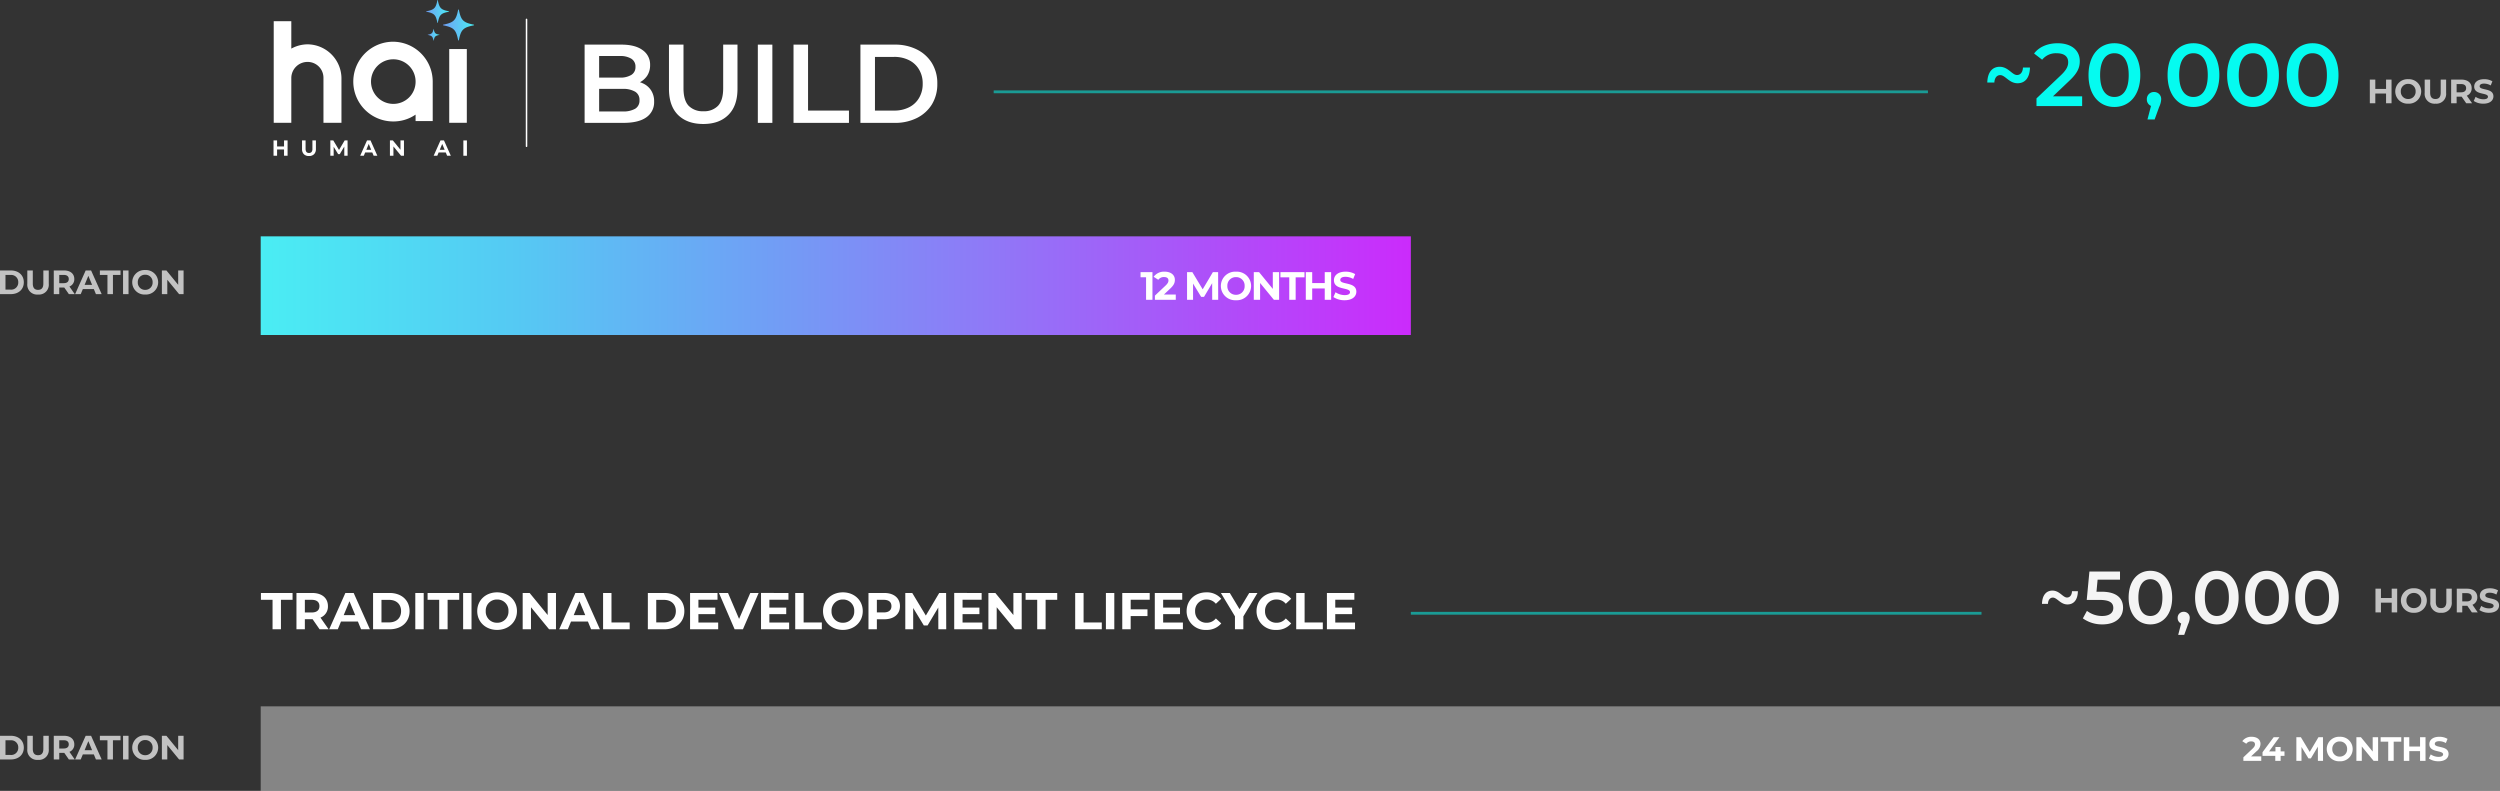 <?xml version="1.0" encoding="UTF-8"?> <svg xmlns="http://www.w3.org/2000/svg" xmlns:xlink="http://www.w3.org/1999/xlink" width="886.953" height="280.594" viewBox="0 0 886.953 280.594"><rect x="0" y="0" width="886.953" height="280.594" fill="#333333" stroke="none"/><defs><linearGradient id="linear-gradient" x1="1" y1="1" x2="0" y2="1" gradientUnits="objectBoundingBox"><stop offset="0" stop-color="#4aedf3"></stop><stop offset="0.222" stop-color="#55c9f3"></stop><stop offset="0.438" stop-color="#709ff5"></stop><stop offset="0.626" stop-color="#8e7af7"></stop><stop offset="0.823" stop-color="#ad50f9"></stop><stop offset="1" stop-color="#cb2bfb"></stop></linearGradient><linearGradient id="linear-gradient-2" y1="0.5" x2="1" y2="0.5" gradientUnits="objectBoundingBox"><stop offset="0" stop-color="#709ff5"></stop><stop offset="1" stop-color="#4aedf3"></stop></linearGradient><linearGradient id="linear-gradient-3" x1="-0.001" y1="0.501" x2="0.999" y2="0.501" xlink:href="#linear-gradient-2"></linearGradient><linearGradient id="linear-gradient-4" x1="0" y1="0.5" x2="1.001" y2="0.5" xlink:href="#linear-gradient-2"></linearGradient></defs><g id="SDLC_chart" data-name="SDLC chart" transform="translate(-516.957 -2801.075)"><path id="Path_64744" data-name="Path 64744" d="M4.2,0H7.177V-10.453H11.3v-2.429H.074v2.429H4.2ZM24.091,0,21.2-4.141a4.188,4.188,0,0,0,2.65-4.067c0-2.889-2.153-4.675-5.595-4.675H12.68V0h2.981V-3.589H18.4L20.888,0ZM20.833-8.208c0,1.4-.92,2.245-2.742,2.245H15.662v-4.491h2.429C19.913-10.453,20.833-9.625,20.833-8.208ZM35.611,0H38.74L32.98-12.883H30.035L24.293,0h3.055l1.141-2.761H34.47ZM29.446-5.024l2.043-4.932,2.043,4.932ZM39.863,0h5.852c4.214,0,7.1-2.54,7.1-6.441s-2.889-6.441-7.1-6.441H39.863Zm2.981-2.448v-7.987h2.724c2.558,0,4.233,1.528,4.233,3.994s-1.675,3.994-4.233,3.994ZM54.843,0h2.981V-12.883H54.843Zm8.484,0h2.981V-10.453h4.122v-2.429H59.205v2.429h4.122Zm8.484,0h2.981V-12.883H71.812ZM83.866.221c4.049,0,7.049-2.816,7.049-6.662s-3-6.662-7.049-6.662c-4.067,0-7.049,2.834-7.049,6.662S79.8.221,83.866.221Zm0-2.54a3.93,3.93,0,0,1-4.03-4.122,3.93,3.93,0,0,1,4.03-4.122A3.93,3.93,0,0,1,87.9-6.441,3.93,3.93,0,0,1,83.866-2.319ZM101.81-12.883v7.822l-6.4-7.822H92.939V0h2.945V-7.822L102.307,0h2.448V-12.883ZM117.214,0h3.129l-5.76-12.883h-2.945L105.9,0h3.055l1.141-2.761h5.981Zm-6.165-5.024,2.043-4.932,2.043,4.932ZM121.465,0h9.441V-2.429h-6.46V-12.883h-2.981Zm15.882,0H143.2c4.214,0,7.1-2.54,7.1-6.441s-2.889-6.441-7.1-6.441h-5.852Zm2.981-2.448v-7.987h2.724c2.558,0,4.233,1.528,4.233,3.994s-1.675,3.994-4.233,3.994Zm14.962.055V-5.374h5.981V-7.693h-5.981v-2.8h6.773v-2.392h-9.736V0H162.3V-2.392Zm18.4-10.49-3.975,9.2-3.92-9.2h-3.221L168.137,0h2.945l5.576-12.883Zm6.773,10.49V-5.374h5.981V-7.693h-5.981v-2.8h6.773v-2.392H177.5V0h9.975V-2.392ZM189.633,0h9.441V-2.429h-6.46V-12.883h-2.981Zm16.913.221c4.049,0,7.049-2.816,7.049-6.662s-3-6.662-7.049-6.662c-4.067,0-7.049,2.834-7.049,6.662S202.479.221,206.546.221Zm0-2.54a3.93,3.93,0,0,1-4.03-4.122,3.93,3.93,0,0,1,4.03-4.122,3.93,3.93,0,0,1,4.03,4.122A3.93,3.93,0,0,1,206.546-2.319ZM221.2-12.883h-5.576V0H218.6V-3.552H221.2c3.442,0,5.595-1.785,5.595-4.656C226.79-11.1,224.637-12.883,221.2-12.883Zm-.166,6.9H218.6v-4.472h2.429c1.822,0,2.742.828,2.742,2.245C223.772-6.809,222.852-5.981,221.03-5.981ZM243.206,0l-.037-12.883h-2.448l-4.748,8.006-4.822-8.006h-2.466V0h2.8V-7.564l3.773,6.2H236.6L240.39-7.73,240.409,0ZM249-2.392V-5.374h5.981V-7.693H249v-2.8h6.773v-2.392H246.04V0h9.975V-2.392Zm18.036-10.49v7.822l-6.4-7.822h-2.466V0h2.945V-7.822L267.536,0h2.448V-12.883ZM275.486,0h2.981V-10.453h4.122v-2.429H271.364v2.429h4.122Zm13.472,0H298.4V-2.429h-6.46V-12.883h-2.981Zm10.9,0h2.981V-12.883h-2.981ZM315.4-10.49v-2.392h-9.736V0h2.981V-4.693h5.963V-7.085H308.65v-3.4Zm4.767,8.1V-5.374h5.981V-7.693h-5.981v-2.8h6.773v-2.392h-9.736V0h9.975V-2.392ZM335.464.221a6.619,6.619,0,0,0,5.319-2.3l-1.914-1.767a4.105,4.105,0,0,1-3.239,1.528,3.952,3.952,0,0,1-4.122-4.122,3.952,3.952,0,0,1,4.122-4.122,4.145,4.145,0,0,1,3.239,1.509l1.914-1.767a6.651,6.651,0,0,0-5.3-2.282c-4.012,0-6.993,2.779-6.993,6.662A6.614,6.614,0,0,0,335.464.221Zm18.165-13.1H350.7l-3.442,5.724-3.441-5.724h-3.165L345.642-4.6V0h2.981V-4.564Zm6.644,13.1a6.619,6.619,0,0,0,5.319-2.3l-1.914-1.767a4.105,4.105,0,0,1-3.239,1.528,3.952,3.952,0,0,1-4.122-4.122,3.952,3.952,0,0,1,4.122-4.122,4.145,4.145,0,0,1,3.239,1.509l1.914-1.767a6.651,6.651,0,0,0-5.3-2.282c-4.012,0-6.993,2.779-6.993,6.662A6.614,6.614,0,0,0,360.273.221Zm7.1-.221h9.441V-2.429h-6.46V-12.883h-2.981Zm13.858-2.392V-5.374h5.981V-7.693h-5.981v-2.8h6.773v-2.392h-9.736V0h9.975V-2.392Z" transform="translate(609.453 3024.333)" fill="#fff"></path><path id="Path_64745" data-name="Path 64745" d="M-66.132,0h3.816c2.748,0,4.632-1.656,4.632-4.2s-1.884-4.2-4.632-4.2h-3.816Zm1.944-1.6V-6.8h1.776a2.507,2.507,0,0,1,2.76,2.6,2.507,2.507,0,0,1-2.76,2.6ZM-52.632.144a3.478,3.478,0,0,0,3.8-3.84V-8.4h-1.92v4.632c0,1.6-.684,2.256-1.872,2.256s-1.872-.66-1.872-2.256V-8.4h-1.944v4.7A3.478,3.478,0,0,0-52.632.144ZM-39.612,0-41.5-2.7a2.731,2.731,0,0,0,1.728-2.652c0-1.884-1.4-3.048-3.648-3.048h-3.636V0h1.944V-2.34h1.788L-41.7,0Zm-2.124-5.352c0,.912-.6,1.464-1.788,1.464h-1.584V-6.816h1.584C-42.336-6.816-41.736-6.276-41.736-5.352ZM-32.1,0h2.04l-3.756-8.4h-1.92L-39.48,0h1.992l.744-1.8h3.9Zm-4.02-3.276,1.332-3.216,1.332,3.216ZM-28.008,0h1.944V-6.816h2.688V-8.4H-30.7v1.584h2.688Zm5.532,0h1.944V-8.4h-1.944Zm7.86.144A4.347,4.347,0,0,0-10.02-4.2a4.347,4.347,0,0,0-4.6-4.344,4.347,4.347,0,0,0-4.6,4.344A4.347,4.347,0,0,0-14.616.144Zm0-1.656A2.562,2.562,0,0,1-17.244-4.2a2.562,2.562,0,0,1,2.628-2.688A2.562,2.562,0,0,1-11.988-4.2,2.562,2.562,0,0,1-14.616-1.512ZM-2.916-8.4v5.1L-7.092-8.4H-8.7V0h1.92V-5.1L-2.592,0H-1V-8.4Z" transform="translate(583.089 2905.427)" fill="#fff" opacity="0.701"></path><path id="Path_64746" data-name="Path 64746" d="M-66.132,0h3.816c2.748,0,4.632-1.656,4.632-4.2s-1.884-4.2-4.632-4.2h-3.816Zm1.944-1.6V-6.8h1.776a2.507,2.507,0,0,1,2.76,2.6,2.507,2.507,0,0,1-2.76,2.6ZM-52.632.144a3.478,3.478,0,0,0,3.8-3.84V-8.4h-1.92v4.632c0,1.6-.684,2.256-1.872,2.256s-1.872-.66-1.872-2.256V-8.4h-1.944v4.7A3.478,3.478,0,0,0-52.632.144ZM-39.612,0-41.5-2.7a2.731,2.731,0,0,0,1.728-2.652c0-1.884-1.4-3.048-3.648-3.048h-3.636V0h1.944V-2.34h1.788L-41.7,0Zm-2.124-5.352c0,.912-.6,1.464-1.788,1.464h-1.584V-6.816h1.584C-42.336-6.816-41.736-6.276-41.736-5.352ZM-32.1,0h2.04l-3.756-8.4h-1.92L-39.48,0h1.992l.744-1.8h3.9Zm-4.02-3.276,1.332-3.216,1.332,3.216ZM-28.008,0h1.944V-6.816h2.688V-8.4H-30.7v1.584h2.688Zm5.532,0h1.944V-8.4h-1.944Zm7.86.144A4.347,4.347,0,0,0-10.02-4.2a4.347,4.347,0,0,0-4.6-4.344,4.347,4.347,0,0,0-4.6,4.344A4.347,4.347,0,0,0-14.616.144Zm0-1.656A2.562,2.562,0,0,1-17.244-4.2a2.562,2.562,0,0,1,2.628-2.688A2.562,2.562,0,0,1-11.988-4.2,2.562,2.562,0,0,1-14.616-1.512ZM-2.916-8.4v5.1L-7.092-8.4H-8.7V0h1.92V-5.1L-2.592,0H-1V-8.4Z" transform="translate(583.089 3070.517)" fill="#fff" opacity="0.701"></path><path id="Path_64747" data-name="Path 64747" d="M-38.424-8.4v3.312H-42.24V-8.4h-1.944V0h1.944V-3.444h3.816V0h1.944V-8.4Zm7.86,8.544a4.347,4.347,0,0,0,4.6-4.344,4.347,4.347,0,0,0-4.6-4.344A4.347,4.347,0,0,0-35.16-4.2,4.347,4.347,0,0,0-30.564.144Zm0-1.656A2.562,2.562,0,0,1-33.192-4.2a2.562,2.562,0,0,1,2.628-2.688A2.562,2.562,0,0,1-27.936-4.2,2.562,2.562,0,0,1-30.564-1.512ZM-20.916.144a3.478,3.478,0,0,0,3.8-3.84V-8.4h-1.92v4.632c0,1.6-.684,2.256-1.872,2.256s-1.872-.66-1.872-2.256V-8.4H-24.72v4.7A3.478,3.478,0,0,0-20.916.144ZM-7.9,0-9.78-2.7A2.731,2.731,0,0,0-8.052-5.352c0-1.884-1.4-3.048-3.648-3.048h-3.636V0h1.944V-2.34H-11.6L-9.984,0ZM-10.02-5.352c0,.912-.6,1.464-1.788,1.464h-1.584V-6.816h1.584C-10.62-6.816-10.02-6.276-10.02-5.352ZM-3.9.144c2.4,0,3.564-1.2,3.564-2.6,0-3.084-4.884-2.016-4.884-3.564,0-.528.444-.96,1.6-.96a4.744,4.744,0,0,1,2.328.66L-.7-7.8a5.635,5.635,0,0,0-2.916-.744c-2.388,0-3.54,1.188-3.54,2.616,0,3.12,4.884,2.04,4.884,3.612,0,.516-.468.9-1.62.9A4.941,4.941,0,0,1-6.66-2.292L-7.32-.828A5.987,5.987,0,0,0-3.9.144Z" transform="translate(1401.911 2837.713)" fill="#fff" opacity="0.701"></path><path id="Path_64748" data-name="Path 64748" d="M-38.424-8.4v3.312H-42.24V-8.4h-1.944V0h1.944V-3.444h3.816V0h1.944V-8.4Zm7.86,8.544a4.347,4.347,0,0,0,4.6-4.344,4.347,4.347,0,0,0-4.6-4.344A4.347,4.347,0,0,0-35.16-4.2,4.347,4.347,0,0,0-30.564.144Zm0-1.656A2.562,2.562,0,0,1-33.192-4.2a2.562,2.562,0,0,1,2.628-2.688A2.562,2.562,0,0,1-27.936-4.2,2.562,2.562,0,0,1-30.564-1.512ZM-20.916.144a3.478,3.478,0,0,0,3.8-3.84V-8.4h-1.92v4.632c0,1.6-.684,2.256-1.872,2.256s-1.872-.66-1.872-2.256V-8.4H-24.72v4.7A3.478,3.478,0,0,0-20.916.144ZM-7.9,0-9.78-2.7A2.731,2.731,0,0,0-8.052-5.352c0-1.884-1.4-3.048-3.648-3.048h-3.636V0h1.944V-2.34H-11.6L-9.984,0ZM-10.02-5.352c0,.912-.6,1.464-1.788,1.464h-1.584V-6.816h1.584C-10.62-6.816-10.02-6.276-10.02-5.352ZM-3.9.144c2.4,0,3.564-1.2,3.564-2.6,0-3.084-4.884-2.016-4.884-3.564,0-.528.444-.96,1.6-.96a4.744,4.744,0,0,1,2.328.66L-.7-7.8a5.635,5.635,0,0,0-2.916-.744c-2.388,0-3.54,1.188-3.54,2.616,0,3.12,4.884,2.04,4.884,3.612,0,.516-.468.9-1.62.9A4.941,4.941,0,0,1-6.66-2.292L-7.32-.828A5.987,5.987,0,0,0-3.9.144Z" transform="translate(1403.911 3018.333)" fill="#fff" opacity="0.701"></path><path id="Path_64749" data-name="Path 64749" d="M-115.252-8.1c2.544,0,4.334-1.79,4.4-5.59h-2.481c-.063,1.6-.848,2.669-2.1,2.669-1.759,0-3.109-2.921-6.155-2.921-2.512,0-4.3,1.821-4.4,5.59h2.512c.063-1.6.848-2.638,2.073-2.638C-119.617-10.991-118.235-8.1-115.252-8.1Zm12.562,4.648,5.873-5.59c3.046-2.858,3.643-4.8,3.643-6.94,0-3.894-3.078-6.312-7.851-6.312-3.611,0-6.658,1.35-8.353,3.643l2.858,2.2a6.2,6.2,0,0,1,5.15-2.292c2.7,0,4.082,1.162,4.082,3.172,0,1.225-.377,2.512-2.512,4.554l-8.73,8.291V0h16.2V-3.454ZM-80.9.314c5.244,0,9.2-4.082,9.2-11.305S-75.652-22.3-80.9-22.3c-5.213,0-9.17,4.082-9.17,11.305S-86.109.314-80.9.314Zm0-3.549c-2.983,0-5.056-2.449-5.056-7.757s2.073-7.757,5.056-7.757c3.015,0,5.087,2.449,5.087,7.757S-77.881-3.235-80.9-3.235Zm14.069-1.759a2.474,2.474,0,0,0-2.544,2.607A2.415,2.415,0,0,0-67.9-.063l-1.256,4.8h2.544l1.6-4.428a7.08,7.08,0,0,0,.722-2.7A2.474,2.474,0,0,0-66.827-4.993ZM-52.853.314c5.244,0,9.2-4.082,9.2-11.305S-47.608-22.3-52.853-22.3c-5.213,0-9.17,4.082-9.17,11.305S-58.066.314-52.853.314Zm0-3.549c-2.983,0-5.056-2.449-5.056-7.757s2.073-7.757,5.056-7.757c3.015,0,5.087,2.449,5.087,7.757S-49.838-3.235-52.853-3.235ZM-31.718.314c5.244,0,9.2-4.082,9.2-11.305S-26.473-22.3-31.718-22.3c-5.213,0-9.17,4.082-9.17,11.305S-36.931.314-31.718.314Zm0-3.549c-2.983,0-5.056-2.449-5.056-7.757s2.073-7.757,5.056-7.757c3.015,0,5.087,2.449,5.087,7.757S-28.7-3.235-31.718-3.235ZM-10.583.314c5.244,0,9.2-4.082,9.2-11.305S-5.339-22.3-10.583-22.3c-5.213,0-9.17,4.082-9.17,11.305S-15.8.314-10.583.314Zm0-3.549c-2.983,0-5.056-2.449-5.056-7.757s2.073-7.757,5.056-7.757c3.015,0,5.087,2.449,5.087,7.757S-7.568-3.235-10.583-3.235Z" transform="translate(1347.995 2838.713)" fill="#05fbf0"></path><path id="Path_64750" data-name="Path 64750" d="M10.456-6.812c2.139,0,3.644-1.505,3.7-4.7H12.067c-.053,1.347-.713,2.244-1.769,2.244-1.479,0-2.614-2.456-5.175-2.456-2.112,0-3.617,1.531-3.7,4.7H3.538c.053-1.347.713-2.218,1.743-2.218C6.786-9.241,7.948-6.812,10.456-6.812Zm12.067-4.515H20.753l.4-4.277H29.1v-2.878H18.245l-.951,10.06h4.462c3.829,0,4.964,1.109,4.964,2.878,0,1.743-1.452,2.825-3.908,2.825a8.751,8.751,0,0,1-5.439-1.822L15.921-1.875A11.554,11.554,0,0,0,22.866.264c4.964,0,7.314-2.693,7.314-5.941C30.18-8.951,27.988-11.327,22.522-11.327ZM39.87.264c4.409,0,7.736-3.432,7.736-9.505s-3.327-9.505-7.736-9.505c-4.383,0-7.71,3.432-7.71,9.505S35.487.264,39.87.264Zm0-2.984c-2.508,0-4.251-2.059-4.251-6.522s1.743-6.522,4.251-6.522c2.535,0,4.277,2.059,4.277,6.522S42.4-2.72,39.87-2.72ZM51.7-4.2A2.08,2.08,0,0,0,49.56-2.007,2.031,2.031,0,0,0,50.8-.053l-1.056,4.04h2.139L53.23.264a5.953,5.953,0,0,0,.607-2.271A2.08,2.08,0,0,0,51.7-4.2ZM63.448.264c4.409,0,7.736-3.432,7.736-9.505s-3.327-9.505-7.736-9.505c-4.383,0-7.71,3.432-7.71,9.505S59.065.264,63.448.264Zm0-2.984C60.94-2.72,59.2-4.779,59.2-9.241s1.743-6.522,4.251-6.522c2.535,0,4.277,2.059,4.277,6.522S65.983-2.72,63.448-2.72ZM81.218.264c4.409,0,7.736-3.432,7.736-9.505s-3.327-9.505-7.736-9.505c-4.383,0-7.71,3.432-7.71,9.505S76.835.264,81.218.264Zm0-2.984c-2.508,0-4.251-2.059-4.251-6.522s1.743-6.522,4.251-6.522c2.535,0,4.277,2.059,4.277,6.522S83.753-2.72,81.218-2.72ZM98.988.264c4.409,0,7.736-3.432,7.736-9.505s-3.327-9.505-7.736-9.505c-4.383,0-7.71,3.432-7.71,9.505S94.6.264,98.988.264Zm0-2.984c-2.508,0-4.251-2.059-4.251-6.522s1.743-6.522,4.251-6.522c2.535,0,4.277,2.059,4.277,6.522S101.523-2.72,98.988-2.72Z" transform="translate(1239.995 3022.333)" fill="#f4f4f4"></path><path id="Path_64751" data-name="Path 64751" d="M0,0H331.453" transform="translate(869.5 2833.652)" fill="none" stroke="rgba(5,251,240,0.52)" stroke-width="1"></path><path id="Path_64752" data-name="Path 64752" d="M0,0H202.453" transform="translate(1017.5 3018.652)" fill="none" stroke="rgba(5,251,240,0.52)" stroke-width="1"></path><path id="bar_chart_gradient" data-name="bar chart gradient" d="M0,0H408.047V35H0Z" transform="translate(1017.5 2919.927) rotate(180)" fill="url(#linear-gradient)"></path><path id="Path_64753" data-name="Path 64753" d="M.1-9.8v1.82h1.96V0H4.326V-9.8ZM8.386-1.848,10.64-3.976c1.372-1.274,1.638-2.142,1.638-3.094,0-1.778-1.456-2.9-3.64-2.9a4.552,4.552,0,0,0-3.892,1.82L6.4-7.084a2.4,2.4,0,0,1,2.03-.98C9.464-8.064,10-7.616,10-6.846c0,.476-.154.98-1.022,1.806L5.194-1.47V0H12.6V-1.848ZM27.65,0l-.028-9.8H25.76L22.148-3.71,18.48-9.8H16.6V0h2.128V-5.754L21.6-1.036h1.022L25.508-5.88,25.522,0Zm6.314.168A5.071,5.071,0,0,0,39.326-4.9a5.071,5.071,0,0,0-5.362-5.068A5.071,5.071,0,0,0,28.6-4.9,5.071,5.071,0,0,0,33.964.168Zm0-1.932A2.99,2.99,0,0,1,30.9-4.9a2.99,2.99,0,0,1,3.066-3.136A2.989,2.989,0,0,1,37.03-4.9,2.989,2.989,0,0,1,33.964-1.764ZM47.026-9.8v5.95L42.154-9.8H40.278V0h2.24V-5.95L47.4,0h1.862V-9.8ZM52.864,0h2.268V-7.952h3.136V-9.8h-8.54v1.848h3.136ZM65.45-9.8v3.864H61V-9.8H58.73V0H61V-4.018H65.45V0h2.268V-9.8ZM72.506.168c2.8,0,4.158-1.4,4.158-3.038,0-3.6-5.7-2.352-5.7-4.158,0-.616.518-1.12,1.862-1.12a5.535,5.535,0,0,1,2.716.77l.7-1.722a6.574,6.574,0,0,0-3.4-.868c-2.786,0-4.13,1.386-4.13,3.052,0,3.64,5.7,2.38,5.7,4.214,0,.6-.546,1.05-1.89,1.05a5.764,5.764,0,0,1-3.234-1.022l-.77,1.708A6.985,6.985,0,0,0,72.506.168Z" transform="translate(921.5 2907.427)" fill="#fff"></path><path id="Path_64754" data-name="Path 64754" d="M0,0H794.458V30H0Z" transform="translate(609.453 3051.669)" fill="rgba(255,255,255,0.4)"></path><path id="Path_64755" data-name="Path 64755" d="M-70.392-1.584l1.932-1.824a3.352,3.352,0,0,0,1.4-2.652c0-1.524-1.248-2.484-3.12-2.484a3.9,3.9,0,0,0-3.336,1.56l1.416.912a2.054,2.054,0,0,1,1.74-.84c.888,0,1.344.384,1.344,1.044,0,.408-.132.84-.876,1.548l-3.24,3.06V0h6.348V-1.584Zm11.844-1.764h-1.368V-4.92h-1.836v1.572h-2.256L-60.336-8.4h-2.04l-3.96,5.328v1.308h4.524V0h1.9V-1.764h1.368ZM-44.868,0l-.024-8.4h-1.6l-3.1,5.22L-52.728-8.4h-1.608V0h1.824V-4.932l2.46,4.044h.876L-46.7-5.04-46.692,0Zm5.916.144a4.347,4.347,0,0,0,4.6-4.344,4.347,4.347,0,0,0-4.6-4.344,4.347,4.347,0,0,0-4.6,4.344A4.347,4.347,0,0,0-38.952.144Zm0-1.656A2.562,2.562,0,0,1-41.58-4.2a2.562,2.562,0,0,1,2.628-2.688A2.562,2.562,0,0,1-36.324-4.2,2.562,2.562,0,0,1-38.952-1.512Zm11.7-6.888v5.1l-4.176-5.1h-1.608V0h1.92V-5.1L-26.928,0h1.6V-8.4ZM-21.744,0H-19.8V-6.816h2.688V-8.4h-7.32v1.584h2.688Zm11.292-8.4v3.312h-3.816V-8.4h-1.944V0h1.944V-3.444h3.816V0h1.944V-8.4ZM-3.9.144c2.4,0,3.564-1.2,3.564-2.6,0-3.084-4.884-2.016-4.884-3.564,0-.528.444-.96,1.6-.96a4.744,4.744,0,0,1,2.328.66L-.7-7.8a5.635,5.635,0,0,0-2.916-.744c-2.388,0-3.54,1.188-3.54,2.616,0,3.12,4.884,2.04,4.884,3.612,0,.516-.468.9-1.62.9A4.941,4.941,0,0,1-6.66-2.292L-7.32-.828A5.987,5.987,0,0,0-3.9.144Z" transform="translate(1385.995 3071.017)" fill="#fff" opacity="0.996"></path><path id="Path_63284" data-name="Path 63284" d="M123.8,37.06V9.3h12.135a17.178,17.178,0,0,1,7.93,1.744,13.08,13.08,0,0,1,5.313,4.837,13.636,13.636,0,0,1,1.9,7.3,13.766,13.766,0,0,1-1.9,7.3,13.08,13.08,0,0,1-5.313,4.837,17.178,17.178,0,0,1-7.93,1.744Zm5.155-4.361H135.7a11.449,11.449,0,0,0,5.394-1.189,8.435,8.435,0,0,0,3.529-3.332,9.615,9.615,0,0,0,1.268-5,9.483,9.483,0,0,0-1.268-5,8.435,8.435,0,0,0-3.529-3.332,11.449,11.449,0,0,0-5.394-1.189h-6.741Z" transform="translate(698.42 2807.606)" fill="#fff"></path><path id="Path_63285" data-name="Path 63285" d="M109.687,37.061V9.3h5.155V32.7h14.513v4.361Z" transform="translate(688.796 2807.605)" fill="#fff"></path><path id="Path_64756" data-name="Path 64756" d="M0,0H5.155V27.758H0Z" transform="translate(785.821 2816.909)" fill="#fff"></path><path id="Path_63286" data-name="Path 63286" d="M95.588,37.458q-5.709,0-8.961-3.212-3.214-3.212-3.212-9.279V9.3h5.155V24.768q0,4.284,1.823,6.226a6.913,6.913,0,0,0,5.236,1.943,6.78,6.78,0,0,0,5.194-1.943q1.824-1.943,1.825-6.226V9.3h5.076V24.967q0,6.067-3.253,9.279-3.212,3.212-8.882,3.212" transform="translate(670.88 2807.605)" fill="#fff"></path><path id="Path_63287" data-name="Path 63287" d="M65.619,37.061V9.3H78.625q5,0,7.614,1.983a6.185,6.185,0,0,1,2.617,5.234,6.823,6.823,0,0,1-1.031,3.806,7.072,7.072,0,0,1-2.775,2.42,8.385,8.385,0,0,1-3.729.833l.715-1.428a9.8,9.8,0,0,1,4.2.873,6.7,6.7,0,0,1,2.935,2.457,7.011,7.011,0,0,1,1.11,4.045,6.461,6.461,0,0,1-2.736,5.552q-2.735,1.983-8.129,1.983Zm5.155-4.045H79.1a8.539,8.539,0,0,0,4.442-.952,3.313,3.313,0,0,0,1.546-3.053A3.276,3.276,0,0,0,83.543,26a8.254,8.254,0,0,0-4.442-.992H70.377V21H78.07a7.423,7.423,0,0,0,4.124-.952,3.175,3.175,0,0,0,1.468-2.854A3.213,3.213,0,0,0,82.194,14.3a7.423,7.423,0,0,0-4.124-.952h-7.3Z" transform="translate(658.746 2807.605)" fill="#fff"></path><path id="Path_63288" data-name="Path 63288" d="M53.208,4.091a.268.268,0,0,1,.537,0V49.1a.268.268,0,0,1-.537,0Z" transform="translate(650.282 2803.869)" fill="#fff"></path><path id="Path_63347" data-name="Path 63347" d="M4.986,80.65v5.437H3.726V83.863H1.26v2.224H0V80.65H1.26v2.144H3.726V80.65Z" transform="translate(614 2770.247)" fill="#fff"></path><path id="Path_63348" data-name="Path 63348" d="M17.019,85.527a2.478,2.478,0,0,1-.649-1.841V80.64h1.26v3c0,.97.408,1.458,1.211,1.458a1.142,1.142,0,0,0,.9-.352,1.631,1.631,0,0,0,.309-1.106v-3h1.242v3.046a2.487,2.487,0,0,1-.649,1.841,2.456,2.456,0,0,1-1.816.649,2.456,2.456,0,0,1-1.816-.649h0Z" transform="translate(607.744 2770.251)" fill="#fff"></path><path id="Path_63349" data-name="Path 63349" d="M37.569,86.087V82.825l-1.606,2.688h-.568L33.8,82.893v3.194H32.62V80.65h1.044L35.7,84.03l2-3.38H38.73l.019,5.437h-1.18Z" transform="translate(601.534 2770.247)" fill="#fff"></path><path id="Path_63350" data-name="Path 63350" d="M54.054,84.925H51.527l-.482,1.162H49.76l2.422-5.437h1.242l2.428,5.437H54.536l-.482-1.162Zm-.4-.958L52.8,81.886l-.859,2.082h1.724Z" transform="translate(594.984 2770.247)" fill="#fff"></path><path id="Path_63351" data-name="Path 63351" d="M71.82,80.65v5.437H70.788l-2.706-3.3v3.3H66.84V80.65h1.044l2.7,3.3v-3.3h1.242Z" transform="translate(588.456 2770.247)" fill="#fff"></path><path id="Path_63352" data-name="Path 63352" d="M96.244,84.925H93.717l-.482,1.162H91.95l2.422-5.437h1.242l2.428,5.437H96.726l-.482-1.162Zm-.4-.958-.859-2.082-.859,2.082h1.724Z" transform="translate(578.86 2770.247)" fill="#fff"></path><path id="Path_63353" data-name="Path 63353" d="M109.01,80.65h1.26v5.437h-1.26Z" transform="translate(572.341 2770.247)" fill="#fff"></path><path id="Path_63354" data-name="Path 63354" d="M107.13,28.18h-6.24V54.339h6.24Z" transform="translate(575.444 2790.299)" fill="#fff"></path><path id="Path_63355" data-name="Path 63355" d="M59.925,23.97a14.142,14.142,0,0,0,.056,28.285,13.775,13.775,0,0,0,7.927-2.428v2.3h6.08V38.112A14.148,14.148,0,0,0,59.919,23.97h0Zm.08,22.051a7.908,7.908,0,1,1,7.908-7.908A7.853,7.853,0,0,1,60.006,46.021Z" transform="translate(596.489 2791.908)" fill="#fff"></path><path id="Path_63356" data-name="Path 63356" d="M6.35,48.221V32.256a5.746,5.746,0,0,1,5.777-5.629,5.613,5.613,0,0,1,5.629,5.629V48.221h6.388V32.4A12.139,12.139,0,0,0,12.127,20.387a12.117,12.117,0,0,0-5.777,1.52V12.17H.11V48.215H6.35Z" transform="translate(613.958 2796.418)" fill="#fff"></path><path id="Path_63357" data-name="Path 63357" d="M87.666,4.02c2.848-.556,3.4-1.112,3.954-3.954a.073.073,0,0,1,.142,0c.556,2.848,1.112,3.4,3.954,3.954a.073.073,0,0,1,0,.142c-2.848.556-3.4,1.112-3.954,3.954a.073.073,0,0,1-.142,0c-.556-2.848-1.112-3.4-3.954-3.954A.073.073,0,0,1,87.666,4.02Z" transform="translate(580.519 2801.065)" fill="url(#linear-gradient-2)"></path><path id="Path_63358" data-name="Path 63358" d="M88.563,18.689c1.458-.284,1.742-.568,2.027-2.027a.035.035,0,0,1,.068,0c.284,1.458.568,1.742,2.027,2.027a.035.035,0,0,1,0,.068c-1.458.284-1.742.568-2.027,2.027a.035.035,0,0,1-.068,0c-.284-1.458-.568-1.742-2.027-2.027A.035.035,0,0,1,88.563,18.689Z" transform="translate(580.166 2794.711)" fill="url(#linear-gradient-3)"></path><path id="Path_63359" data-name="Path 63359" d="M97.434,10.832c3.726-.748,4.516-1.532,5.258-5.258a.132.132,0,0,1,.259,0c.748,3.726,1.532,4.516,5.258,5.258a.132.132,0,0,1,0,.259c-3.726.748-4.516,1.532-5.258,5.258a.132.132,0,0,1-.259,0c-.748-3.726-1.532-4.516-5.258-5.258A.132.132,0,0,1,97.434,10.832Z" transform="translate(576.805 2798.979)" fill="url(#linear-gradient-4)"></path></g></svg> 